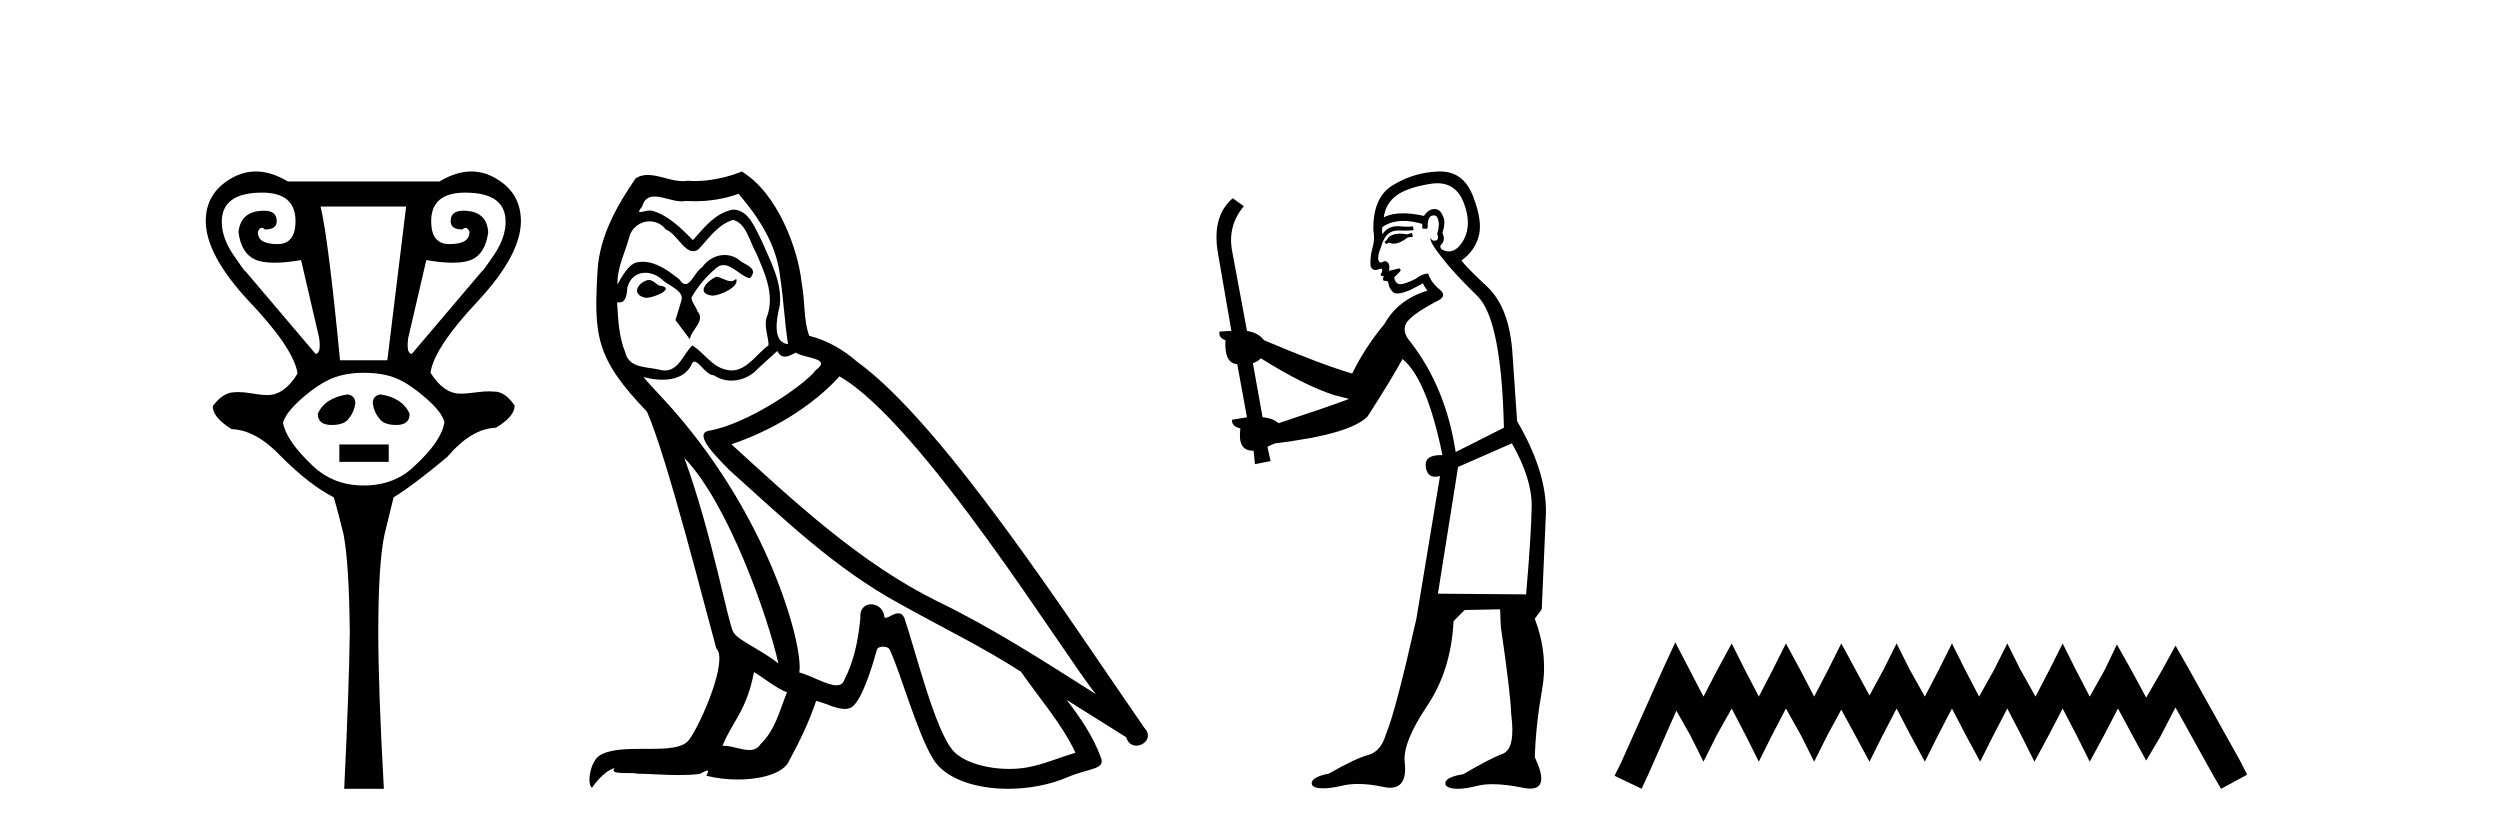 <?xml version='1.0' encoding='UTF-8' standalone='yes'?><svg xmlns='http://www.w3.org/2000/svg' xmlns:xlink='http://www.w3.org/1999/xlink' width='123.0' height='41.0' ><path d='M 12.897 9.477 Q 14.539 9.477 14.539 10.88 Q 14.539 12.01 13.65 12.01 Q 12.657 12.01 12.691 11.393 Q 12.773 11.209 12.88 11.209 Q 12.951 11.209 13.033 11.291 Q 13.615 11.291 13.615 10.88 Q 13.615 10.367 12.999 10.367 Q 11.836 10.367 11.733 11.428 Q 11.87 12.454 12.537 12.763 Q 12.891 12.926 13.508 12.926 Q 14.056 12.926 14.813 12.797 L 15.703 16.63 Q 15.806 17.383 15.532 17.417 L 12.075 13.344 Q 12.075 13.349 12.072 13.349 Q 12.032 13.349 11.493 12.557 Q 10.911 11.701 10.911 10.914 Q 10.911 9.477 12.897 9.477 ZM 22.891 9.477 Q 24.876 9.477 24.876 10.914 Q 24.876 11.701 24.294 12.557 Q 23.755 13.349 23.716 13.349 Q 23.712 13.349 23.712 13.344 L 20.255 17.417 Q 19.982 17.383 20.084 16.63 L 20.974 12.797 Q 21.731 12.926 22.276 12.926 Q 22.889 12.926 23.233 12.763 Q 23.883 12.454 24.02 11.428 Q 23.952 10.367 22.788 10.367 Q 22.172 10.367 22.172 10.88 Q 22.172 11.291 22.754 11.291 Q 22.836 11.209 22.907 11.209 Q 23.014 11.209 23.096 11.393 Q 23.13 12.01 22.104 12.01 Q 21.214 12.01 21.214 10.88 Q 21.214 9.477 22.891 9.477 ZM 19.982 10.161 L 19.057 17.725 L 16.73 17.725 Q 16.148 11.701 15.772 10.161 ZM 17.106 19.403 Q 15.977 19.574 15.635 20.361 Q 15.635 20.909 16.319 20.909 Q 16.97 20.909 17.175 20.566 Q 17.415 20.292 17.483 19.848 Q 17.483 19.471 17.106 19.403 ZM 18.715 19.403 Q 18.339 19.471 18.339 19.848 Q 18.407 20.292 18.647 20.566 Q 18.852 20.909 19.502 20.909 Q 20.153 20.909 20.153 20.361 Q 19.81 19.574 18.715 19.403 ZM 16.696 21.867 L 16.696 22.723 L 19.126 22.723 L 19.126 21.867 ZM 17.894 18.342 Q 18.852 18.342 19.502 18.615 Q 20.153 18.889 20.957 19.591 Q 21.761 20.292 21.864 20.772 Q 21.727 21.696 20.427 22.894 Q 19.434 23.886 17.894 23.886 Q 16.388 23.886 15.361 22.894 Q 14.095 21.696 13.923 20.806 Q 14.06 20.292 14.865 19.591 Q 15.669 18.889 16.336 18.615 Q 17.004 18.342 17.894 18.342 ZM 12.592 8.437 Q 11.981 8.437 11.408 8.758 Q 10.124 9.477 10.124 10.88 Q 10.124 12.523 12.212 14.782 Q 14.437 17.109 14.642 18.376 Q 13.992 19.437 13.17 19.437 Q 12.862 19.437 12.366 19.351 Q 12.012 19.29 11.718 19.29 Q 11.601 19.29 11.493 19.3 Q 10.946 19.334 10.466 19.984 Q 10.466 20.532 11.391 21.114 Q 12.589 21.148 13.821 22.449 Q 15.258 23.886 16.422 24.468 Q 16.662 25.29 16.901 26.282 Q 17.175 27.686 17.209 31.108 Q 17.175 33.881 16.935 38.809 L 18.886 38.809 Q 18.612 33.881 18.612 31.108 Q 18.612 27.686 18.921 26.282 Q 19.16 25.29 19.365 24.468 Q 20.324 23.886 22.001 22.483 Q 23.199 21.08 24.397 21.045 Q 25.321 20.498 25.321 19.95 Q 24.842 19.266 24.328 19.266 Q 24.203 19.254 24.064 19.254 Q 23.786 19.254 23.456 19.3 Q 22.959 19.368 22.651 19.368 Q 21.83 19.368 21.18 18.342 Q 21.351 17.109 23.541 14.782 Q 25.629 12.523 25.629 10.88 Q 25.629 9.477 24.363 8.758 Q 23.797 8.437 23.19 8.437 Q 22.439 8.437 21.624 8.929 L 14.163 8.929 Q 13.349 8.437 12.592 8.437 Z' style='fill:#000000;stroke:none' /><path d='M 35.224 13.619 C 34.768 13.839 34.211 14.447 35.055 14.548 C 35.46 14.531 36.389 14.109 36.22 13.721 L 36.22 13.721 C 36.132 13.804 36.044 13.834 35.954 13.834 C 35.715 13.834 35.469 13.619 35.224 13.619 ZM 31.898 13.771 C 31.341 13.906 31.054 14.514 31.763 14.649 C 31.775 14.65 31.787 14.651 31.8 14.651 C 32.208 14.651 33.321 14.156 32.405 14.042 C 32.253 13.94 32.101 13.771 31.898 13.771 ZM 36.338 9.534 C 37.334 10.699 38.212 12.049 38.381 13.603 C 38.55 14.717 38.6 15.831 38.769 16.928 C 37.976 16.861 38.212 15.628 38.364 15.038 C 38.499 13.873 37.874 12.792 37.435 11.762 C 37.131 11.205 36.844 10.328 36.068 10.311 C 35.207 10.463 34.65 11.189 34.093 11.813 C 33.519 11.239 32.911 10.615 32.118 10.378 C 32.076 10.363 32.03 10.357 31.98 10.357 C 31.803 10.357 31.595 10.435 31.499 10.435 C 31.416 10.435 31.417 10.377 31.594 10.159 C 31.701 9.78 31.924 9.668 32.2 9.668 C 32.601 9.668 33.115 9.907 33.548 9.907 C 33.614 9.907 33.677 9.901 33.738 9.889 C 33.881 9.897 34.024 9.901 34.167 9.901 C 34.905 9.901 35.645 9.789 36.338 9.534 ZM 36.068 10.817 C 36.726 10.986 36.878 11.898 37.199 12.438 C 37.604 13.383 38.094 14.413 37.773 15.476 C 37.52 15.983 37.84 16.624 37.807 16.996 C 37.244 17.391 36.749 18.226 36.002 18.226 C 35.92 18.226 35.835 18.216 35.747 18.194 C 35.004 18.042 34.633 17.333 34.059 16.996 C 33.643 17.397 33.397 18.228 32.713 18.228 C 32.619 18.228 32.517 18.212 32.405 18.178 C 31.78 18.042 30.953 18.11 30.767 17.35 C 30.446 16.574 30.413 15.713 30.362 14.869 L 30.362 14.869 C 30.399 14.876 30.433 14.879 30.465 14.879 C 30.807 14.879 30.837 14.483 30.868 14.143 C 30.999 13.649 31.353 13.42 31.747 13.42 C 32.012 13.42 32.295 13.524 32.54 13.721 C 32.827 14.042 33.704 14.295 33.519 14.801 C 33.434 15.105 33.333 15.426 33.232 15.747 L 33.941 16.692 C 34.008 16.202 34.734 15.797 34.312 15.308 C 34.245 15.088 33.991 14.801 34.025 14.632 C 34.329 14.092 34.734 13.619 35.207 13.214 C 35.335 13.09 35.464 13.042 35.594 13.042 C 36.047 13.042 36.501 13.635 36.895 13.687 C 37.283 13.265 36.861 13.096 36.473 12.877 C 36.233 12.65 35.942 12.546 35.652 12.546 C 35.229 12.546 34.809 12.766 34.549 13.147 C 34.228 13.339 34.005 13.98 33.723 13.98 C 33.634 13.98 33.54 13.917 33.434 13.755 C 32.919 13.342 32.301 12.879 31.625 12.879 C 31.526 12.879 31.426 12.889 31.324 12.91 C 30.847 13.009 30.417 13.976 30.381 13.976 C 30.38 13.976 30.379 13.975 30.379 13.974 C 30.362 13.181 30.733 12.472 30.953 11.695 C 31.075 11.185 31.512 10.89 31.958 10.89 C 32.25 10.89 32.546 11.016 32.759 11.29 C 33.262 11.476 33.63 12.359 34.103 12.359 C 34.186 12.359 34.272 12.332 34.363 12.269 C 34.886 11.712 35.308 11.053 36.068 10.817 ZM 33.671 22.533 C 35.815 24.744 37.79 30.349 38.296 32.645 C 37.469 31.97 36.338 31.531 36.085 31.109 C 35.815 30.67 35.072 26.399 33.671 22.533 ZM 41.301 18.515 C 45.353 20.845 52.409 32.307 53.912 34.148 C 51.38 32.544 48.881 30.923 46.163 29.606 C 42.348 27.733 39.09 24.694 35.984 21.858 C 38.55 20.997 40.39 19.545 41.301 18.515 ZM 37.098 33.067 C 37.638 33.388 38.127 33.827 38.718 34.063 C 38.364 34.941 38.144 35.92 37.418 36.612 C 37.282 36.832 37.088 36.901 36.865 36.901 C 36.481 36.901 36.015 36.694 35.625 36.694 C 35.598 36.694 35.571 36.695 35.545 36.697 C 36.017 35.515 36.726 34.992 37.098 33.067 ZM 38.246 17.266 C 38.348 17.478 38.478 17.547 38.617 17.547 C 38.799 17.547 38.994 17.427 39.157 17.35 C 39.562 17.637 40.964 17.604 40.136 18.211 C 39.613 18.92 36.816 20.854 34.873 21.195 C 34.035 21.342 35.443 22.668 35.899 23.141 C 38.533 25.504 41.116 28.003 44.272 29.708 C 46.248 30.822 48.324 31.818 50.232 33.05 C 51.143 34.367 52.224 35.582 52.916 37.034 C 52.224 37.237 51.548 37.524 50.839 37.693 C 50.465 37.787 50.06 37.831 49.654 37.831 C 48.539 37.831 47.418 37.499 46.923 36.967 C 46.011 36.005 45.015 31.902 44.492 30.4 C 44.417 30.231 44.312 30.174 44.197 30.174 C 43.969 30.174 43.705 30.397 43.574 30.397 C 43.548 30.397 43.527 30.388 43.513 30.366 C 43.479 29.95 43.159 29.731 42.861 29.731 C 42.565 29.731 42.289 29.946 42.331 30.4 C 42.23 31.463 42.027 32.527 41.521 33.489 C 41.459 33.653 41.329 33.716 41.158 33.716 C 40.679 33.716 39.874 33.221 39.326 33.084 C 39.546 31.784 37.773 25.133 32.573 19.562 C 32.392 19.365 31.599 18.53 31.669 18.53 C 31.677 18.53 31.696 18.541 31.729 18.566 C 31.995 18.635 32.295 18.683 32.592 18.683 C 33.161 18.683 33.72 18.508 34.008 17.975 C 34.052 17.843 34.107 17.792 34.171 17.792 C 34.403 17.792 34.752 18.464 35.123 18.464 C 35.391 18.643 35.691 18.726 35.989 18.726 C 36.479 18.726 36.965 18.504 37.3 18.127 C 37.621 17.84 37.925 17.553 38.246 17.266 ZM 36.49 8.437 C 35.959 8.673 35.03 8.908 34.196 8.908 C 34.075 8.908 33.955 8.903 33.84 8.893 C 33.76 8.907 33.68 8.913 33.599 8.913 C 33.03 8.913 32.419 8.608 31.869 8.608 C 31.66 8.608 31.459 8.652 31.274 8.774 C 30.345 10.125 29.501 11.627 29.4 13.299 C 29.214 16.506 29.298 17.62 31.831 20.254 C 32.827 22.516 34.684 29.893 35.241 31.902 C 35.848 32.476 34.481 35.616 33.907 36.393 C 33.595 36.823 32.772 36.844 31.888 36.844 C 31.792 36.844 31.695 36.844 31.598 36.844 C 30.803 36.844 29.998 36.861 29.501 37.169 C 29.028 37.473 28.859 38.604 29.13 38.756 C 29.383 38.368 29.889 37.845 30.244 37.794 L 30.244 37.794 C 29.906 38.148 31.088 37.98 31.341 38.064 C 32.024 38.075 32.714 38.133 33.407 38.133 C 33.742 38.133 34.078 38.119 34.414 38.081 C 34.565 38.014 34.728 37.911 34.799 37.911 C 34.855 37.911 34.855 37.973 34.751 38.165 C 35.229 38.29 35.766 38.352 36.291 38.352 C 37.472 38.352 38.591 38.037 38.837 37.406 C 39.343 36.477 39.816 35.498 40.153 34.485 C 40.584 34.577 41.126 34.88 41.561 34.88 C 41.688 34.88 41.806 34.854 41.909 34.789 C 42.382 34.468 42.871 32.966 43.141 31.97 C 43.167 31.866 43.308 31.816 43.45 31.816 C 43.586 31.816 43.725 31.862 43.766 31.953 C 44.272 32.966 45.116 36.072 45.927 37.372 C 46.538 38.335 48.02 38.809 49.597 38.809 C 50.59 38.809 51.62 38.622 52.494 38.25 C 53.591 37.777 54.401 37.878 54.165 37.271 C 53.794 36.258 53.152 35.295 52.477 34.435 L 52.477 34.435 C 53.456 35.042 54.435 35.667 55.414 36.275 C 55.495 36.569 55.698 36.686 55.905 36.686 C 56.305 36.686 56.72 36.252 56.309 35.819 C 52.477 30.282 46.383 20.845 42.162 17.789 C 41.487 17.198 40.693 16.743 39.816 16.523 C 39.529 15.78 39.613 14.784 39.444 13.94 C 39.275 12.269 38.263 9.5 36.49 8.437 Z' style='fill:#000000;stroke:none' /><path d='M 69.465 11.461 L 69.209 11.53 Q 69.03 11.495 68.876 11.495 Q 68.722 11.495 68.594 11.53 Q 68.338 11.615 68.287 11.717 Q 68.235 11.82 68.116 11.905 L 68.201 12.008 L 68.338 11.94 Q 68.445 11.988 68.567 11.988 Q 68.87 11.988 69.26 11.683 L 69.516 11.649 L 69.465 11.461 ZM 70.714 9.016 Q 71.637 9.016 72.01 9.958 Q 72.42 11.017 72.028 11.769 Q 71.7 12.37 71.284 12.37 Q 71.18 12.37 71.071 12.332 Q 70.781 12.23 70.9 12.042 Q 71.139 11.82 70.968 11.461 Q 71.139 10.915 71.003 10.658 Q 70.865 10.283 70.581 10.283 Q 70.477 10.283 70.354 10.334 Q 70.131 10.47 70.063 10.624 Q 69.49 10.494 69.033 10.494 Q 68.469 10.494 68.082 10.693 Q 68.167 10.009 68.731 9.599 Q 69.294 9.206 70.439 9.036 Q 70.582 9.016 70.714 9.016 ZM 62.035 17.628 Q 64.153 18.96 65.639 19.438 L 66.373 19.626 Q 65.639 19.917 62.906 20.822 Q 62.615 20.566 62.12 20.532 L 61.642 17.867 Q 61.864 17.799 62.035 17.628 ZM 70.553 10.595 Q 70.698 10.595 70.746 10.778 Q 70.849 11.068 70.712 11.495 Q 70.815 11.82 70.627 11.837 Q 70.595 11.842 70.568 11.842 Q 70.417 11.842 70.388 11.683 L 70.388 11.683 Q 70.302 11.871 70.917 12.64 Q 71.515 13.426 72.694 14.57 Q 73.872 15.732 73.992 21.044 L 71.618 22.24 Q 71.139 19.08 69.397 16.825 Q 68.97 16.347 69.175 15.92 Q 69.397 15.51 70.644 14.843 Q 71.259 14.587 70.815 14.228 Q 70.388 13.87 70.268 13.46 Q 69.978 13.46 69.653 13.716 Q 69.117 13.984 68.895 13.984 Q 68.849 13.984 68.816 13.972 Q 68.628 13.904 68.594 13.648 L 68.85 13.391 Q 68.97 13.289 68.85 13.204 L 68.338 13.323 Q 68.423 12.879 68.116 12.845 Q 68.008 12.914 67.939 12.914 Q 67.854 12.914 67.825 12.811 Q 67.757 12.589 67.945 12.162 Q 68.047 11.752 68.27 11.53 Q 68.475 11.34 68.796 11.34 Q 68.823 11.34 68.85 11.342 Q 68.97 11.347 69.088 11.347 Q 69.323 11.347 69.551 11.325 L 69.516 11.137 Q 69.388 11.154 69.239 11.154 Q 69.089 11.154 68.919 11.137 Q 68.839 11.128 68.765 11.128 Q 68.266 11.128 68.013 11.53 Q 67.979 11.273 68.013 11.171 Q 68.445 10.869 69.049 10.869 Q 69.471 10.869 69.978 11.017 L 69.978 11.239 Q 70.055 11.256 70.119 11.256 Q 70.183 11.256 70.234 11.239 Q 70.234 10.693 70.422 10.624 Q 70.495 10.595 70.553 10.595 ZM 74.385 21.813 Q 75.376 23.555 75.359 24.905 Q 75.341 26.254 75.085 29.243 L 70.746 29.209 L 71.737 22.974 L 74.385 21.813 ZM 70.861 8.437 Q 70.83 8.437 70.798 8.438 Q 69.619 8.472 68.628 9.053 Q 67.535 9.633 67.569 11.325 Q 67.655 11.786 67.518 12.23 Q 67.398 12.657 67.433 13.101 Q 67.506 13.284 67.666 13.284 Q 67.73 13.284 67.808 13.255 Q 67.888 13.22 67.936 13.22 Q 68.052 13.22 67.979 13.426 Q 67.911 13.46 67.945 13.545 Q 67.968 13.591 68.021 13.591 Q 68.047 13.591 68.082 13.579 L 68.082 13.579 Q 67.986 13.82 68.13 13.82 Q 68.139 13.82 68.15 13.819 Q 68.164 13.817 68.177 13.817 Q 68.305 13.817 68.321 13.972 Q 68.338 14.16 68.526 14.365 Q 68.6 14.439 68.75 14.439 Q 68.982 14.439 69.397 14.263 L 70.012 13.938 Q 70.063 14.092 70.234 14.297 Q 68.782 14.741 68.116 15.937 Q 67.142 17.115 66.527 18.379 Q 65.058 17.952 62.188 16.74 Q 61.932 16.381 61.351 16.278 L 60.617 12.332 Q 60.395 11.102 61.198 10.146 L 60.651 9.753 Q 59.592 10.658 59.934 12.52 L 60.583 16.278 L 60.002 16.312 Q 59.934 16.603 60.292 16.74 Q 60.224 17.867 60.873 17.918 L 61.351 20.532 Q 60.976 20.6 60.617 20.651 Q 60.583 20.976 61.027 21.078 Q 60.878 22.173 61.63 22.173 Q 61.652 22.173 61.676 22.172 L 61.744 22.838 L 62.513 22.684 L 62.359 21.984 Q 62.547 21.881 62.735 21.813 Q 66.408 21.369 67.279 20.498 Q 68.457 18.67 69.004 17.662 Q 70.2 18.636 70.968 22.394 Q 70.921 22.392 70.876 22.392 Q 70.068 22.392 70.149 22.974 Q 70.215 23.456 70.607 23.456 Q 70.715 23.456 70.849 23.419 L 70.849 23.419 L 69.687 30.439 Q 68.662 35 68.201 36.093 Q 67.945 36.964 67.347 37.135 Q 66.732 37.289 65.383 38.058 Q 64.631 38.211 64.546 38.468 Q 64.477 38.724 64.904 38.775 Q 64.992 38.786 65.098 38.786 Q 65.486 38.786 66.117 38.639 Q 66.438 38.57 66.82 38.57 Q 67.392 38.57 68.099 38.724 Q 68.261 38.756 68.398 38.756 Q 69.269 38.756 69.107 37.443 Q 69.038 36.486 70.217 34.727 Q 71.396 32.967 71.515 30.559 L 72.062 30.012 L 73.804 29.978 L 73.838 30.815 Q 74.317 34.095 74.351 35.137 Q 74.573 36.828 73.941 37.084 Q 73.292 37.323 71.993 38.092 Q 71.225 38.211 71.122 38.468 Q 71.037 38.724 71.481 38.792 Q 71.588 38.809 71.718 38.809 Q 72.109 38.809 72.711 38.656 Q 73.026 38.582 73.437 38.582 Q 74.071 38.582 74.931 38.758 Q 75.131 38.799 75.287 38.799 Q 76.247 38.799 75.512 37.255 Q 75.563 35.649 75.871 33.924 Q 76.178 32.199 75.512 30.439 L 75.854 29.978 L 76.059 25.263 Q 76.11 23.231 74.641 20.72 Q 74.573 19.797 74.419 17.474 Q 74.282 15.134 73.155 14.092 Q 72.028 13.033 71.908 12.811 Q 72.54 12.367 72.745 11.649 Q 72.967 10.915 72.472 9.651 Q 72.006 8.437 70.861 8.437 Z' style='fill:#000000;stroke:none' /><path d='M 82.423 31.602 L 81.783 32.99 L 79.754 37.528 L 79.434 38.169 L 80.768 38.809 L 81.089 38.115 L 82.477 34.966 L 83.171 36.193 L 83.811 37.475 L 84.452 36.193 L 85.199 34.859 L 85.893 36.193 L 86.534 37.475 L 87.174 36.193 L 87.868 34.859 L 88.616 36.193 L 89.256 37.475 L 89.897 36.193 L 90.591 34.912 L 91.285 36.193 L 91.979 37.475 L 92.62 36.193 L 93.314 34.859 L 94.008 36.193 L 94.702 37.475 L 95.342 36.193 L 96.036 34.859 L 96.73 36.193 L 97.424 37.475 L 98.065 36.193 L 98.759 34.859 L 99.453 36.193 L 100.094 37.475 L 100.788 36.193 L 101.482 34.859 L 102.176 36.193 L 102.816 37.475 L 103.51 36.193 L 104.204 34.859 L 104.952 36.247 L 105.592 37.421 L 106.286 36.247 L 107.034 34.805 L 108.902 38.169 L 109.276 38.809 L 110.557 38.115 L 110.237 37.475 L 107.674 32.884 L 107.034 31.763 L 106.393 32.937 L 105.592 34.325 L 104.845 32.937 L 104.151 31.709 L 103.564 32.937 L 102.816 34.272 L 102.122 32.937 L 101.482 31.656 L 100.841 32.937 L 100.147 34.272 L 99.4 32.937 L 98.759 31.656 L 98.118 32.937 L 97.371 34.272 L 96.677 32.937 L 96.036 31.656 L 95.396 32.937 L 94.702 34.272 L 93.954 32.937 L 93.314 31.656 L 92.673 32.937 L 91.979 34.218 L 91.285 32.937 L 90.591 31.656 L 89.95 32.937 L 89.256 34.272 L 88.562 32.937 L 87.868 31.656 L 87.228 32.937 L 86.534 34.272 L 85.84 32.937 L 85.199 31.656 L 84.505 32.937 L 83.811 34.272 L 83.117 32.937 L 82.423 31.602 Z' style='fill:#000000;stroke:none' /></svg>